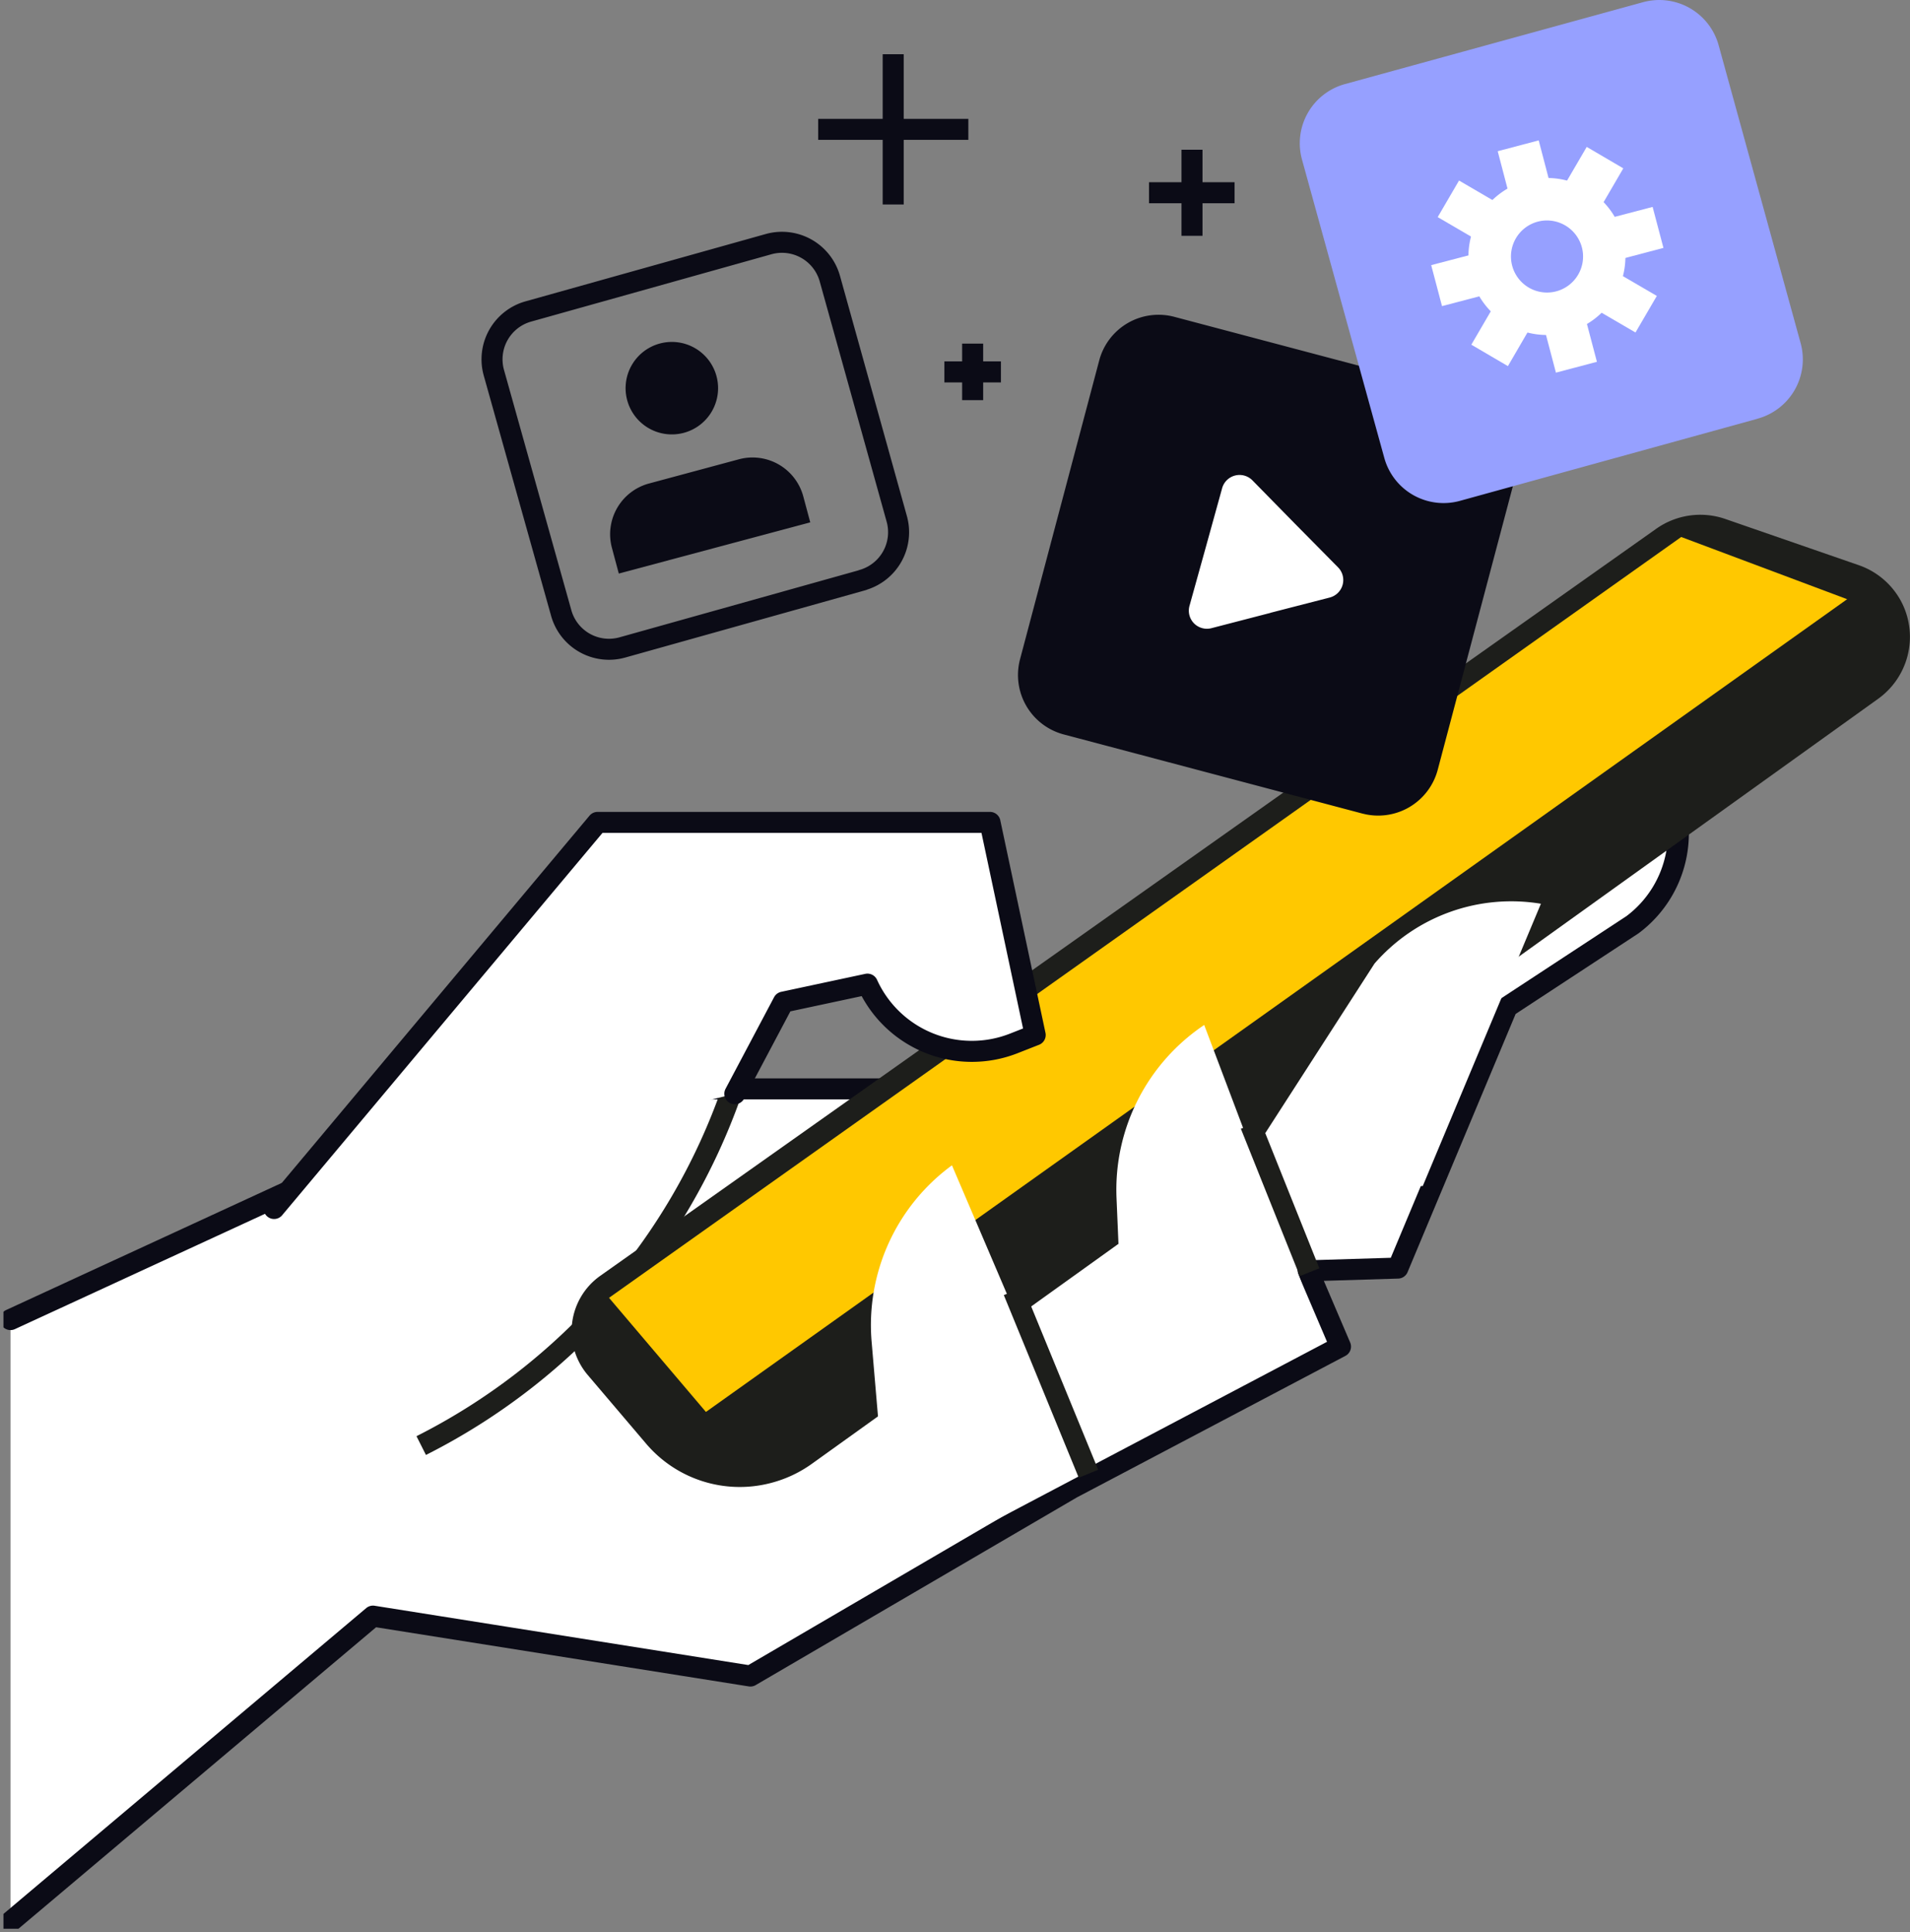 <?xml version="1.0" encoding="UTF-8"?> <svg xmlns="http://www.w3.org/2000/svg" xmlns:xlink="http://www.w3.org/1999/xlink" viewBox="0 0 181.74 183.87"><rect x="0" y="0" width="181.74" height="183.87" fill="#808080" stroke="none"/><defs><style>.cls-1,.cls-4,.cls-5,.cls-8{fill:none;}.cls-2{fill:#fff;}.cls-3{clip-path:url(#clip-path);}.cls-4,.cls-8{stroke:#0b0b16;}.cls-4{stroke-linecap:round;stroke-linejoin:round;}.cls-4,.cls-5,.cls-8{stroke-width:2px;}.cls-5{stroke:#1d1e1b;}.cls-6{fill:#1d1e1b;}.cls-7{fill:#ffc800;}.cls-9{fill:#0b0b16;}.cls-10{fill:#96a0ff;}</style><clipPath id="clip-path" transform="translate(0.33 0)"><rect class="cls-1" width="181.42" height="183.54"></rect></clipPath></defs><g id="Layer_2" data-name="Layer 2"><g id="Layer_1-2" data-name="Layer 1"><path class="cls-2" d="M.67,182.87l34.49-29.08,35.91,5.7,30.58-17.87,25.57-13.48-3.08-7.21,8.54-.26,10.4-24.85L155,88a10.86,10.86,0,0,0,2.65-14.57L156,70.85,89.6,103.62H48.27L.67,125.57" transform="translate(0.33 0)"></path><g class="cls-3"><path class="cls-4" d="M.67,182.87l34.49-29.08,35.91,5.7,30.58-17.87,25.57-13.48-3.08-7.21,8.54-.26,10.4-24.85L155,88a10.86,10.86,0,0,0,2.65-14.57L156,70.85,89.6,103.62H48.27L.67,125.57" transform="translate(0.33 0)"></path></g><path class="cls-5" d="M39.75,137.56h0A59.82,59.82,0,0,0,69.28,103.9" transform="translate(0.33 0)"></path><g class="cls-3"><path class="cls-6" d="M55.59,130.84l5.56,6.54a11.69,11.69,0,0,0,11.75,3.77h0a11.75,11.75,0,0,0,4-1.84L178.39,66.49a7.25,7.25,0,0,0,2.31-9h0a7.26,7.26,0,0,0-4.17-3.71l-12.71-4.4a7.27,7.27,0,0,0-6.56.94L56.78,121.41a6.45,6.45,0,0,0-1.19,9.43Z" transform="translate(0.33 0)"></path></g><polygon class="cls-7" points="57.95 123.5 159.97 51.1 175.76 57.02 67.17 134.36 57.95 123.5 57.95 123.5"></polygon><path class="cls-2" d="M90.25,110.89l12.54,29.35L76.86,153.92l-2.57-12.25,9.12-4.56-.8-9.39a18.84,18.84,0,0,1,7.64-16.83Z" transform="translate(0.33 0)"></path><path class="cls-2" d="M114.25,97.53l11.28,29.87L99,140,97,127.6l9.31-4.16-.4-9.42a18.88,18.88,0,0,1,8.35-16.49Z" transform="translate(0.33 0)"></path><line class="cls-5" x1="96.44" y1="122.86" x2="103.57" y2="140.24"></line><path class="cls-2" d="M69.59,104.08l4.62-8.72,8-1.71h0a10.91,10.91,0,0,0,13.9,5.65l2.06-.81L93.87,78.26H56.53L25.75,115" transform="translate(0.33 0)"></path><path class="cls-4" d="M69.59,104.08l4.62-8.72,8-1.71h0a10.91,10.91,0,0,0,13.9,5.65l2.06-.81L93.87,78.26H56.53L25.75,115" transform="translate(0.33 0)"></path><path class="cls-2" d="M146.29,86l-11.24,26.86-18.59.56,14-21.73A17.25,17.25,0,0,1,146.29,86Z" transform="translate(0.33 0)"></path><line class="cls-5" x1="119" y1="107.04" x2="124.61" y2="121.06"></line><path class="cls-8" d="M94.91,35.39H89.53m2.69,2.69V32.7m24.92-14.36H109m4.09,4.1V14.25M91.81,12.31H77.52m7.14,7.15V5.16" transform="translate(0.33 0)"></path><path class="cls-9" d="M129.31,77.42l-28.42-7.53a5.85,5.85,0,0,1-4.16-7.16l7.53-28.42a5.84,5.84,0,0,1,7.15-4.16l28.43,7.53A5.85,5.85,0,0,1,144,44.84l-7.53,28.42a5.86,5.86,0,0,1-7.15,4.16Z" transform="translate(0.33 0)"></path><g class="cls-3"><path class="cls-2" d="M120.56,58.32l-5.63,1.46a1.72,1.72,0,0,1-2.08-2.12l1.56-5.61,1.55-5.6a1.72,1.72,0,0,1,2.88-.74l4.07,4.15L127,54a1.72,1.72,0,0,1-.8,2.86l-5.63,1.45Z" transform="translate(0.33 0)"></path><path class="cls-10" d="M166.93,39.84l-28.34,7.82a5.85,5.85,0,0,1-7.2-4.08l-7.82-28.35A5.84,5.84,0,0,1,127.65,8L156,.21a5.86,5.86,0,0,1,7.2,4.09L171,32.64a5.85,5.85,0,0,1-4.09,7.2Z" transform="translate(0.33 0)"></path></g><path class="cls-2" d="M146,21.09a3.43,3.43,0,1,0,4.19,2.45A3.44,3.44,0,0,0,146,21.09Zm2.77,10.54a7.47,7.47,0,1,1,5.32-9.12,7.48,7.48,0,0,1-5.32,9.12Z" transform="translate(0.33 0)"></path><polygon class="cls-2" points="147.79 18.63 143.89 19.66 142.51 14.39 146.41 13.36 147.79 18.63 147.79 18.63"></polygon><polygon class="cls-2" points="151.95 34.43 148.05 35.46 146.66 30.19 150.56 29.16 151.95 34.43 151.95 34.43"></polygon><polygon class="cls-2" points="142.47 27.75 137.21 29.13 136.18 25.23 141.45 23.85 142.47 27.75 142.47 27.75"></polygon><polygon class="cls-2" points="158.28 23.59 153.01 24.98 151.98 21.07 157.25 19.69 158.28 23.59 158.28 23.59"></polygon><polygon class="cls-2" points="143.48 34.84 140 32.8 142.74 28.1 146.22 30.13 143.48 34.84 143.48 34.84"></polygon><polygon class="cls-2" points="151.72 20.72 148.23 18.69 150.98 13.98 154.46 16.02 151.72 20.72 151.72 20.72"></polygon><polygon class="cls-2" points="141.51 23.41 136.8 20.66 138.83 17.18 143.54 19.93 141.51 23.41 141.51 23.41"></polygon><polygon class="cls-2" points="155.62 31.64 150.92 28.9 152.95 25.42 157.65 28.16 155.62 31.64 155.62 31.64"></polygon><path class="cls-4" d="M81.76,55.2,58.89,61.61a4.72,4.72,0,0,1-5.82-3.28L46.66,35.46a4.73,4.73,0,0,1,3.28-5.82l22.87-6.41a4.73,4.73,0,0,1,5.82,3.28L85,49.38a4.73,4.73,0,0,1-3.28,5.82Z" transform="translate(0.33 0)"></path><path class="cls-9" d="M76.76,49.68l-.65-2.42A5,5,0,0,0,70,43.7L61.46,46a5,5,0,0,0-3.56,6.15l.65,2.43,18.21-4.87Z" transform="translate(0.33 0)"></path><path class="cls-9" d="M67.85,35.81a4.4,4.4,0,1,0-3.12,5.38,4.4,4.4,0,0,0,3.12-5.38Z" transform="translate(0.33 0)"></path></g></g></svg> 